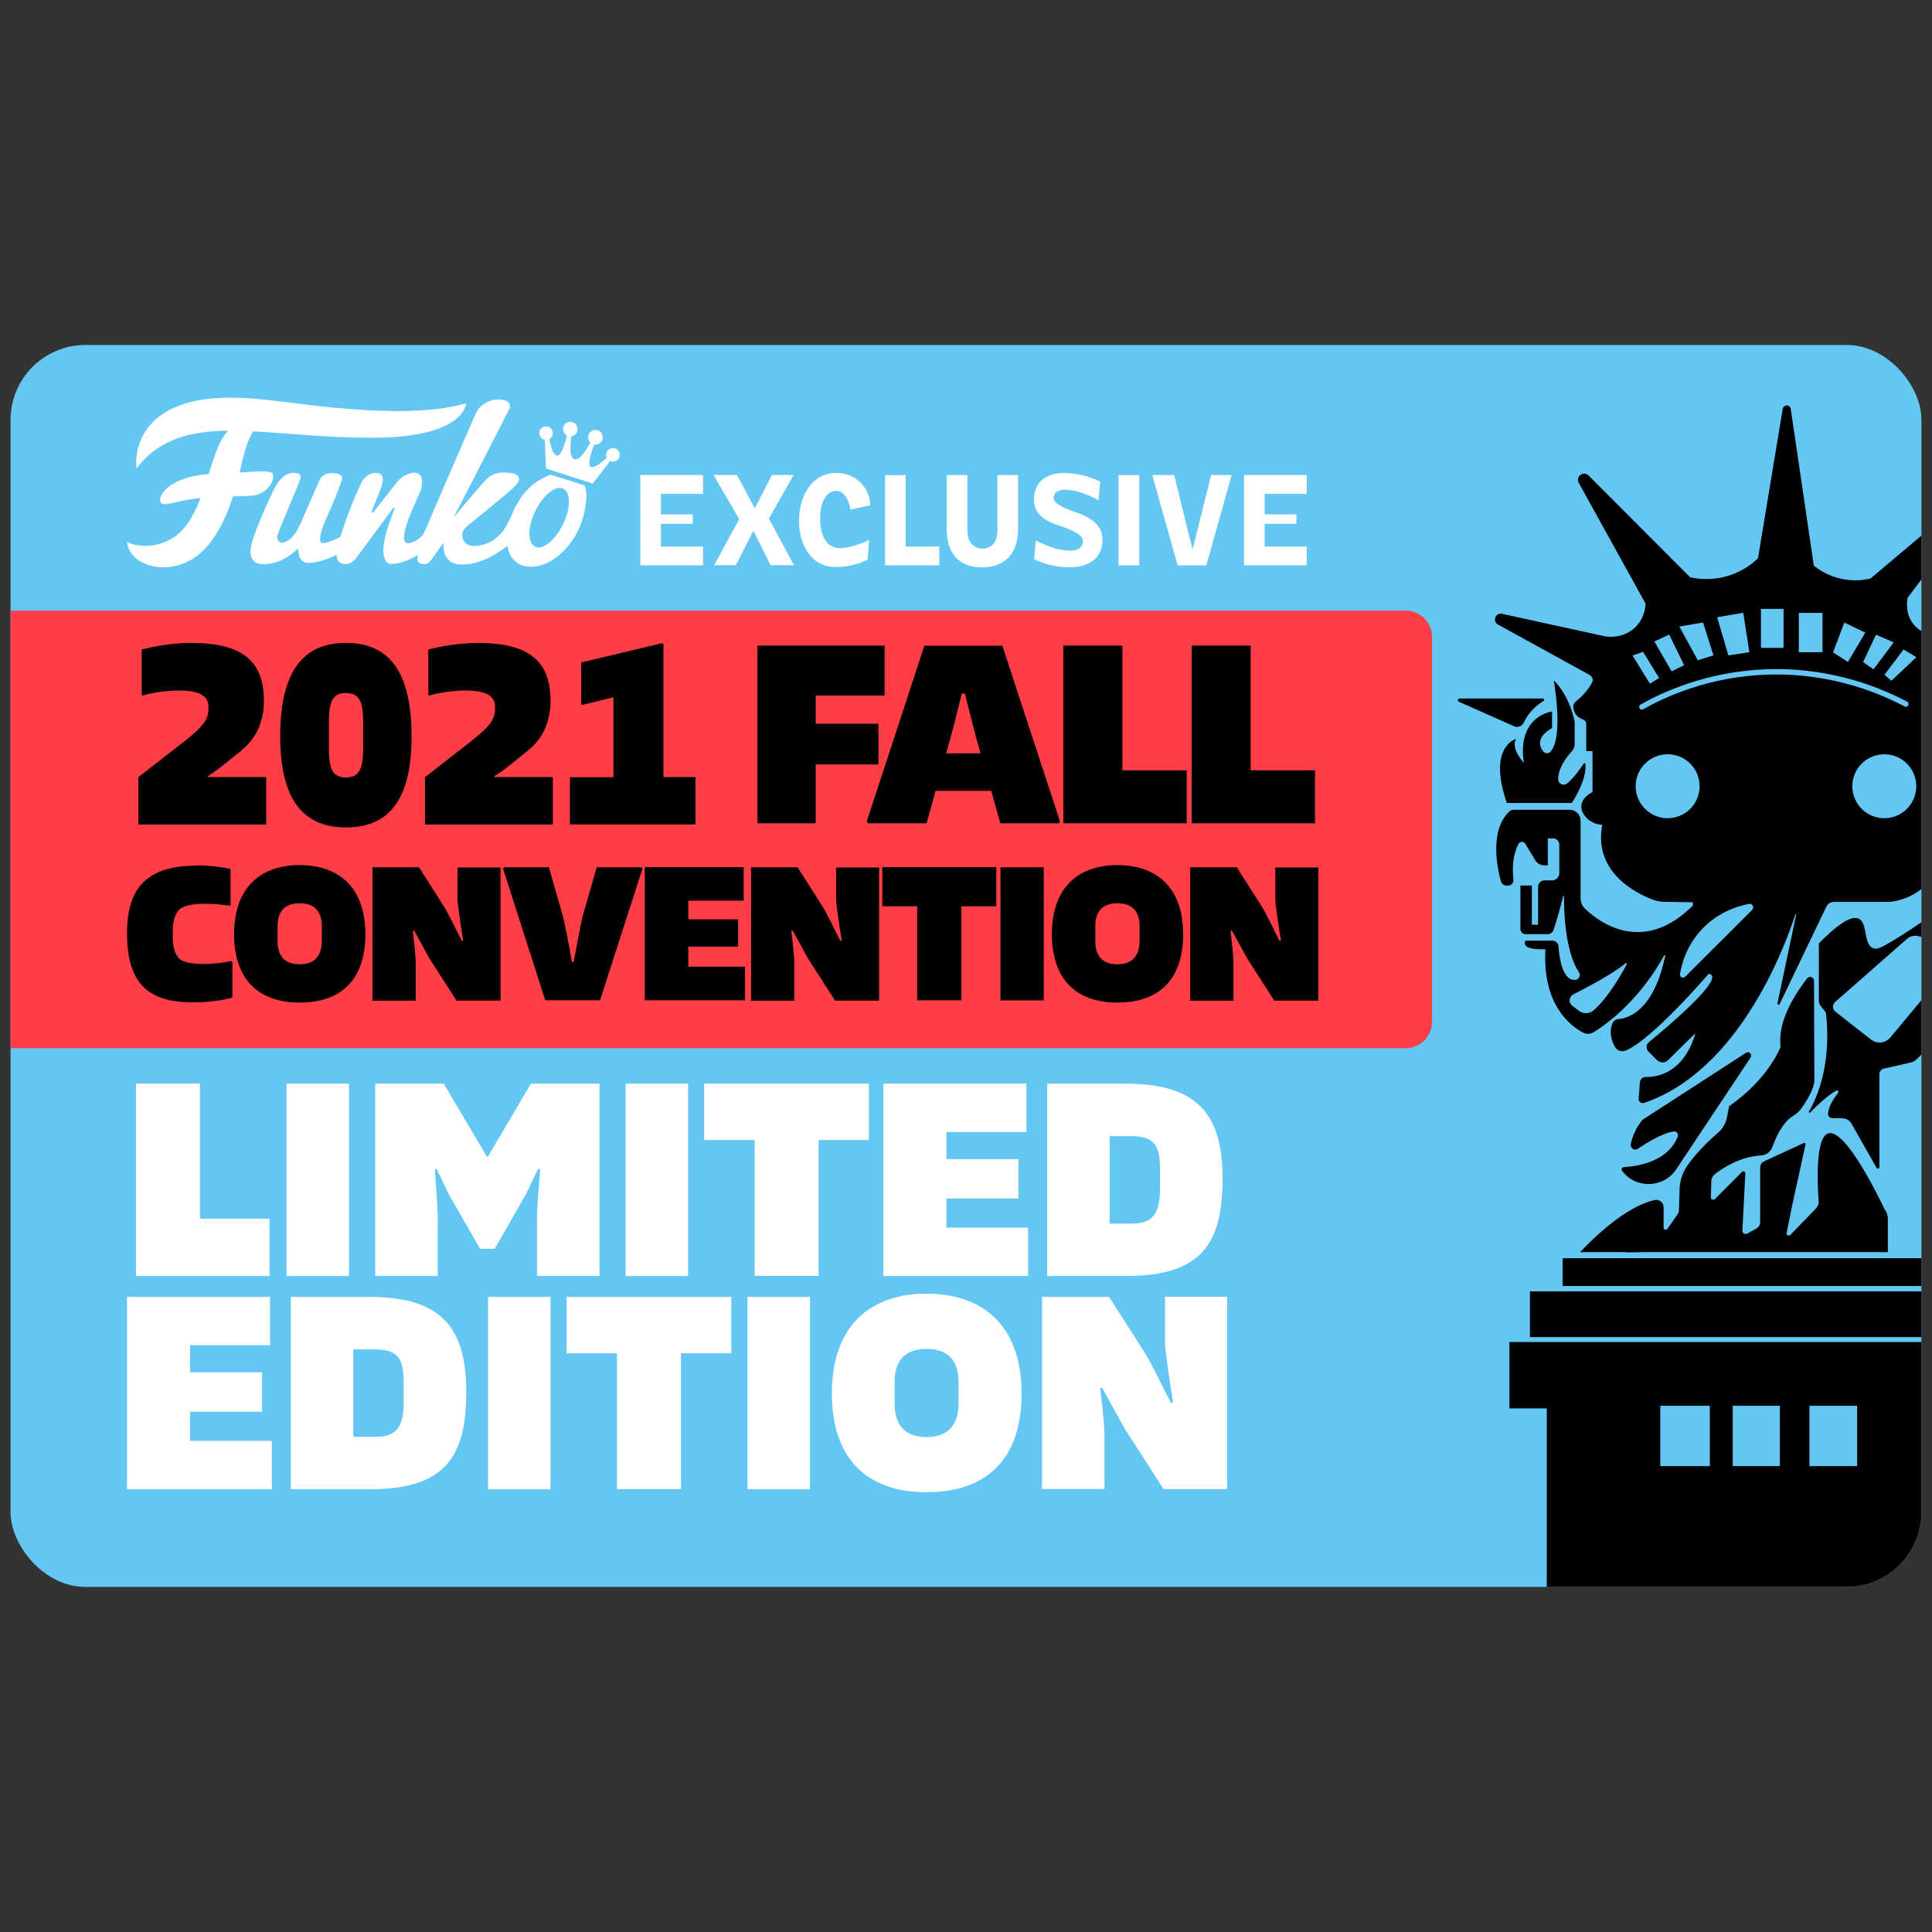 <svg xmlns="http://www.w3.org/2000/svg" xmlns:xlink="http://www.w3.org/1999/xlink" id="Camada_2" data-name="Camada 2" viewBox="0 0 168.52 168.52"><rect x="0" y="0" width="168.52" height="168.52" fill="#333333" stroke="none"/><defs><style> .cls-1 { clip-path: url(#clippath); } .cls-2 { fill: none; } .cls-2, .cls-3, .cls-4, .cls-5, .cls-6, .cls-7 { stroke-width: 0px; } .cls-3 { fill: #ff3d47; } .cls-4, .cls-8 { fill: #000; } .cls-8 { stroke: #64c7f3; stroke-linecap: round; stroke-miterlimit: 10; stroke-width: .47px; } .cls-5 { fill-rule: evenodd; } .cls-5, .cls-7 { fill: #fff; } .cls-6 { fill: #64c7f3; } </style><clipPath id="clippath"><rect class="cls-2" x=".92" y="30.09" width="166.68" height="108.33" rx="6.53" ry="6.53"></rect></clipPath></defs><g><rect class="cls-6" x=".92" y="30.09" width="166.68" height="108.33" rx="6.53" ry="6.53"></rect><path class="cls-3" d="M.92,53.26h121.68c1.27,0,2.31,1.03,2.31,2.31v33.55c0,1.27-1.03,2.31-2.31,2.31H.92v-38.16h0Z"></path><g><g><path class="cls-4" d="M71.15,60.67v2.46h5.47v3.55h-5.47v5.13h-5.08v-15.5h11.09v4.36h-6.01Z"></path><path class="cls-4" d="M92.47,71.65l-.12.16h-5.1l-.79-2.83h-4.85l-.79,2.83h-5.1l-.12-.16,5.03-15.33h6.8l5.03,15.33ZM82.54,65.71h2.99c-.49-1.65-.93-3.53-1.37-5.22h-.26c-.44,1.69-.88,3.57-1.37,5.22Z"></path><path class="cls-4" d="M103.51,67.19v4.62h-10.76v-15.5h5.15v10.88h5.61Z"></path><path class="cls-4" d="M114.7,67.19v4.62h-10.76v-15.5h5.15v10.88h5.61Z"></path><path class="cls-4" d="M17.14,75.49c1.29,0,2.38.17,2.97.31v3.13l-.07.07c-.64-.09-1.39-.17-2.17-.17-.89,0-1.69.12-2.12.42-.47.33-.68,1.11-.68,1.95v.56c0,.9.23,1.67.73,1.98.43.26,1.29.35,2,.35s1.81-.14,2.38-.26l.09.07v3.11c-.66.19-1.79.42-3.49.42-4.12,0-5.7-1.93-5.7-6.06s1.96-5.86,6.06-5.86Z"></path><path class="cls-4" d="M26.14,75.46c3.27,0,5.73,1.81,5.73,6.03,0,3.87-2.03,5.96-5.73,5.96s-5.72-2.14-5.72-5.96c0-4.22,2.45-6.03,5.72-6.03ZM26.14,84.11c1.34,0,1.93-.78,1.93-2.03v-1.29c0-1.23-.57-2-1.93-2s-1.93.76-1.93,2v1.29c0,1.27.59,2.03,1.93,2.03Z"></path><path class="cls-4" d="M32.5,75.65h4.05l2.17,3.41c.24.36.99,1.86,1.56,3.01l.12-.03c-.21-1.29-.49-3.2-.49-3.56v-2.81h3.75v11.61h-3.84l-2.33-3.63c-.21-.35-.83-1.53-1.37-2.48l-.12.02c.09.68.26,2.24.26,2.8v3.3h-3.77v-11.61Z"></path><path class="cls-4" d="M43.97,75.65h3.91l1.22,4.27c.09.26.59,2.81.78,3.98h.16c.21-1.16.71-3.72.78-3.98l1.23-4.27h3.89l.1.12-3.7,11.48h-4.78l-3.68-11.48.09-.12Z"></path><path class="cls-4" d="M64.98,84.33v2.92h-8.74v-11.61h8.63v2.92h-4.83v1.63h4.34v2.38h-4.34v1.75h4.93Z"></path><path class="cls-4" d="M65.52,75.65h4.05l2.17,3.41c.24.36.99,1.86,1.56,3.01l.12-.03c-.21-1.29-.49-3.2-.49-3.56v-2.81h3.75v11.61h-3.84l-2.33-3.63c-.21-.35-.83-1.53-1.37-2.48l-.12.02c.09.68.26,2.24.26,2.8v3.3h-3.77v-11.61Z"></path><path class="cls-4" d="M86.9,79.05h-3.04v8.2h-3.86v-8.2h-3.04v-3.41h9.94v3.41Z"></path><path class="cls-4" d="M91.04,75.65v11.61h-3.77v-11.61h3.77Z"></path><path class="cls-4" d="M97.47,75.46c3.27,0,5.73,1.81,5.73,6.03,0,3.87-2.03,5.96-5.73,5.96s-5.72-2.14-5.72-5.96c0-4.22,2.45-6.03,5.72-6.03ZM97.47,84.11c1.34,0,1.93-.78,1.93-2.03v-1.29c0-1.23-.57-2-1.93-2s-1.93.76-1.93,2v1.29c0,1.27.59,2.03,1.93,2.03Z"></path><path class="cls-4" d="M103.83,75.65h4.05l2.17,3.41c.24.36.99,1.86,1.56,3.01l.12-.03c-.21-1.29-.49-3.2-.49-3.56v-2.81h3.75v11.61h-3.84l-2.33-3.63c-.21-.35-.83-1.53-1.37-2.48l-.12.02c.09.68.26,2.24.26,2.8v3.3h-3.77v-11.61Z"></path><g><path class="cls-4" d="M23.22,67.79v4.13h-11.15v-4.13l4.07-3.17c1.44-1.14,2.04-1.82,2.04-2.73v-.28c0-.79-.62-1.38-2.54-1.38-1.22,0-2.54.23-3.19.44l-.09-.07v-3.94c1-.28,2.79-.58,4.31-.58,4.47,0,6.35,1.59,6.35,5.04,0,2.45-1.19,3.71-2.01,4.38l-1.68,1.35c-.29.23-.93.7-1.19.84v.09h5.09Z"></path><path class="cls-4" d="M30.17,56.08c3.16,0,5.73,1.73,5.73,8.14,0,5.97-2.3,7.95-5.73,7.95s-5.73-2.05-5.73-7.95c0-6.41,2.59-8.14,5.73-8.14ZM30.17,67.81c1.08,0,1.5-.61,1.5-2.42v-2.52c0-1.84-.44-2.42-1.5-2.42s-1.48.61-1.48,2.42v2.52c0,1.84.42,2.42,1.48,2.42Z"></path><path class="cls-4" d="M48.22,67.79v4.13h-11.15v-4.13l4.07-3.17c1.44-1.14,2.04-1.82,2.04-2.73v-.28c0-.79-.62-1.38-2.54-1.38-1.22,0-2.54.23-3.19.44l-.09-.07v-3.94c1-.28,2.79-.58,4.31-.58,4.47,0,6.35,1.59,6.35,5.04,0,2.45-1.19,3.71-2.01,4.38l-1.68,1.35c-.29.23-.93.7-1.19.84v.09h5.09Z"></path><path class="cls-4" d="M49.7,67.79h3.81v-6.95h-.09l-2.65.65-.07-.05v-3.66l7.06-1.68.11.09v11.59h2.79v4.13h-10.95v-4.13Z"></path></g></g><g><path class="cls-7" d="M23.51,106.3v5h-11.65v-16.78h5.58v11.78h6.08Z"></path><path class="cls-7" d="M30.44,94.52v16.78h-5.45v-16.78h5.45Z"></path><path class="cls-7" d="M32.72,94.52h5.98l3.79,6.4h.05l3.77-6.4h5.98v16.78h-5.45v-5.17c0-.73.18-2.91.28-4.14l-.18-.03c-.38.73-.88,1.88-1.18,2.41l-2.61,4.55h-1.28l-2.61-4.55c-.3-.53-.8-1.66-1.18-2.41l-.15.03c.08,1.23.25,3.42.25,4.14v5.17h-5.45v-16.78Z"></path><path class="cls-7" d="M60.02,94.52v16.78h-5.45v-16.78h5.45Z"></path><path class="cls-7" d="M75.79,99.44h-4.39v11.85h-5.58v-11.85h-4.4v-4.92h14.37v4.92Z"></path><path class="cls-7" d="M89.68,107.08v4.22h-12.63v-16.78h12.48v4.22h-6.98v2.36h6.28v3.44h-6.28v2.54h7.13Z"></path><path class="cls-7" d="M91.34,94.52h6.81c6.4,0,8.49,2.76,8.49,8.29s-1.73,8.49-8.39,8.49h-6.91v-16.78ZM98.42,106.73c.7,0,1.51,0,2.08-.55.45-.43.68-1.23.68-2.36v-1.88c0-1.03-.13-1.81-.58-2.26-.43-.45-1.08-.58-2.08-.58h-1.73v7.63h1.63Z"></path><path class="cls-7" d="M23.71,125.68v4.22h-12.63v-16.78h12.48v4.22h-6.98v2.36h6.28v3.44h-6.28v2.54h7.13Z"></path><path class="cls-7" d="M25.37,113.12h6.81c6.4,0,8.49,2.76,8.49,8.29s-1.73,8.49-8.39,8.49h-6.91v-16.78ZM32.45,125.33c.7,0,1.51,0,2.08-.55.45-.43.68-1.23.68-2.36v-1.88c0-1.03-.13-1.81-.58-2.26-.43-.45-1.08-.58-2.08-.58h-1.73v7.63h1.63Z"></path><path class="cls-7" d="M48.02,113.12v16.78h-5.45v-16.78h5.45Z"></path><path class="cls-7" d="M63.79,118.04h-4.39v11.85h-5.58v-11.85h-4.4v-4.92h14.37v4.92Z"></path><path class="cls-7" d="M70.65,113.12v16.78h-5.45v-16.78h5.45Z"></path><path class="cls-7" d="M80.82,112.84c4.72,0,8.29,2.61,8.29,8.71,0,5.6-2.94,8.61-8.29,8.61s-8.26-3.09-8.26-8.61c0-6.1,3.54-8.71,8.26-8.71ZM80.82,125.35c1.93,0,2.79-1.13,2.79-2.94v-1.86c0-1.78-.83-2.89-2.79-2.89s-2.79,1.1-2.79,2.89v1.86c0,1.83.85,2.94,2.79,2.94Z"></path><path class="cls-7" d="M90.89,113.12h5.85l3.14,4.92c.35.53,1.43,2.69,2.26,4.34l.18-.05c-.3-1.86-.7-4.62-.7-5.15v-4.07h5.42v16.78h-5.55l-3.37-5.25c-.3-.5-1.21-2.21-1.98-3.59l-.18.02c.13.98.38,3.24.38,4.04v4.77h-5.45v-16.78Z"></path></g><g><g><path class="cls-7" d="M61.32,41.44v1.64h-3.67v1.79h2.77v.82h-2.77v1.98h3.67v1.64h-5.47v-7.88h5.47Z"></path><path class="cls-7" d="M67.22,49.3l-1.5-3-1.54,3h-1.89s2.19-4.02,2.19-4.02l-2.24-3.85h2.04l1.56,2.91,1.49-2.91h1.89l-2.15,3.81,2.18,4.06h-2.04Z"></path><path class="cls-7" d="M69.7,45.44c0-2.46,1.33-4.19,3.22-4.19s2.96,1.44,2.99,2.82l-1.72.38c-.15-.86-.57-1.63-1.24-1.63-.83,0-1.41.89-1.41,2.37,0,1.68.6,2.53,1.62,2.62.86.06,2.14-.47,2.66-.7l-.15,1.72c-.89.38-1.59.63-2.84.63-1.85,0-3.14-1.69-3.14-4.04Z"></path><path class="cls-7" d="M77.2,41.44h1.8v6.23h2.93v1.64h-4.73v-7.88Z"></path><path class="cls-7" d="M84.38,41.44v4.83c0,.91.47,1.58,1.33,1.58s1.29-.66,1.29-1.58v-4.83h1.8v4.71c0,2.14-1.17,3.34-3.15,3.34s-3.07-1.2-3.07-3.34v-4.71h1.8Z"></path><path class="cls-7" d="M92.88,42.71c-.59,0-.97.27-.97.72,0,.59,1.16.97,2.16,1.34,1.4.51,2.1,1.24,2.1,2.34,0,1.51-1.13,2.37-2.86,2.37-1.09,0-2.19-.25-3.11-.71l.15-1.62c1.13.55,2.05.88,3.04.88.71,0,1.07-.34,1.07-.82,0-.57-.92-.99-2.31-1.45-1.29-.45-1.96-1.1-1.96-2.17,0-1.47.96-2.33,2.61-2.33,1.02,0,2.07.22,3.17.75l-.15,1.63c-1.04-.6-2.14-.93-2.96-.93Z"></path><path class="cls-7" d="M99.37,41.44v7.88h-1.8v-7.88h1.8Z"></path><path class="cls-7" d="M100.52,41.44h1.9l1.6,6.49,1.62-6.49h1.79l-2.21,7.88h-2.5l-2.21-7.88Z"></path><path class="cls-7" d="M113.98,41.44v1.64h-3.67v1.79h2.77v.82h-2.77v1.98h3.67v1.64h-5.47v-7.88h5.47Z"></path></g><g><path class="cls-5" d="M23.74,41.28c-.28-.26-1.15-.16-2.84-.07.33-1.41.57-2.63,1.19-3.59,2.89.16,6.43.57,10.5.56,8-.02,8.07-3,8.07-3-3.4.98-8.08.69-11.61.37-4.44-.41-8.88-1.43-12.55-.45-4.33,1.16-4.75,4.37-4.59,5.75,1.74-2.28,4.09-3.09,7.1-3.26.29-.02.59-.02.89-.02-.55.57-.97,1.48-1.41,2.88-.1.31-.19.6-.28.89-3.7.32-4.42,2.01-4.21,2.46.23.47,1.54-.15,3.18-.33.1-.01.21-.02.31-.03-.64,1.66-1.35,2.84-2.49,3.53-1.74,1.05-3.56.57-3.92.27.14,1.93,3.05,2.99,5.52,1.63,1.97-1.08,3.11-3.65,3.73-5.58.54,0,1.09-.02,1.63-.05,1.49-.1,2.14-1.62,1.78-1.96M53.63,39.12c-.31-.1-.64.07-.74.38,0,0,0,0,0,0-.05.15-.03.3.03.43-.56.51-1.08.89-1.35.8-.35-.11-.09-1.07.26-1.95.31.05.61-.14.71-.44.11-.34-.08-.7-.41-.81-.34-.11-.69.08-.8.41,0,0,0,0,0,0-.08.24,0,.49.16.66-.46.84-.94,1.57-1.36,1.45h-.02c-.42-.14-.39-1.02-.28-1.98.24-.03.44-.2.52-.44.11-.34-.08-.7-.41-.81-.34-.11-.69.08-.8.41,0,0,0,0,0,0-.1.3.04.63.31.77-.22.91-.56,1.85-.91,1.74-.27-.09-.47-.7-.63-1.44.29-.16.39-.52.23-.81-.07-.13-.19-.23-.33-.27-.31-.1-.64.07-.74.38,0,0,0,0,0,0-.1.31.07.65.39.75.02,0,.04.01.06.02l.1,2.49,4.08,1.32,1.52-1.97c.29.14.64.02.78-.27.01-.03.02-.05.03-.08.1-.31-.07-.65-.38-.75"></path><path class="cls-5" d="M48.94,46.06c-.76,1.34-1.84,2.03-2.41,1.53-.58-.5-.43-1.99.33-3.34.76-1.34,1.84-2.03,2.41-1.53.58.5.43,1.99-.33,3.34M47.92,41.45s-.97.36-1.64,1c-.23.22-.45.44-.65.69h0c-.19.24-.33.49-.49.75-.22.37-.41.76-.56,1.17h0s-.39.82-.68,1.23c-.28.4-.8.78-1.01.93-.25.11-.5.21-.76.29-1.73.51-2.05-.74-1.66-1.33.14-.21,1.1-.95,1.75-1.49,1.27-1.05,2.14-1.72,2.73-2.33.63-.64.22-.99-.27-1.08-1.22-.21-1.78.12-2.14.42-.43.37-2.99,3.46-2.99,3.46,0,0,4.17-8.06,4.85-9.45.56-1.14-2.14-1.3-2.89.34-.44.96-3.42,7.88-3.79,8.73-.67,1.57-.71,1.81-1.04,2.08,0,0,0,0,0,.01l-.03.02s0,0,0,0c-.32.27-.77.5-1.07.5-.18,0-.29-.11-.32-.33-.03-.22,0-.5.08-.85.05-.2.12-.43.2-.67.08-.24.18-.49.28-.74.1-.25.2-.49.31-.73l.29-.66c.09-.2.16-.37.22-.51.06-.14.1-.25.11-.31.1-.41.08-.78-.02-1.01-.11-.23-.29-.35-.57-.35s-.53.08-.77.21c-.26.15-.5.32-.75.61-.21.26-.42.52-.62.78-.14.18-.28.37-.44.56-.15.2-.3.38-.44.56-.2.25-.39.51-.59.76h-.16s.04-.11.08-.23c.04-.11.1-.25.16-.4.14-.34.27-.68.41-1.02.07-.17.12-.32.18-.47.05-.14.09-.25.11-.34.07-.3.08-.55,0-.73-.07-.18-.25-.27-.55-.27s-.55.09-.77.26c-.21.17-.39.39-.51.64-.18.39-.36.78-.53,1.18-.4.95-.76,1.92-1.09,2.89-.07.21-.14.41-.2.62-.39.2-.79.37-1.21.49-.16.05-.36.08-.48-.04-.08-.09-.09-.23-.07-.35.06-.65.34-1.27.61-1.87.45-1.01.87-2.03,1.25-3.07.05-.13.1-.27.05-.4-.07-.21-.31-.28-.52-.31-.46-.06-.99-.01-1.28.34-.1.12-.16.26-.22.4l-1.52,3.47c-.32.73-.72,1.53-1.46,1.79-.13.05-.27.07-.4.01-.16-.07-.24-.26-.24-.44,0-.18.07-.35.13-.51.63-1.54,1.09-2.62,1.72-4.16.03-.07.18-.43.19-.6,0-.11-.07-.21-.16-.26-.4-.19-.89-.07-1.25.18-.57.4-.88,1.05-1.16,1.66-.31.68-.63,1.36-.91,2.06-.32.8-.67,1.57-.85,2.41-.09.43-.07.99.24,1.3.2.2.5.26.79.27,1.15.04,2.23-.57,3.07-1.37.03.42.09.9.44,1.13.22.15.51.15.77.12.53-.06,1.05-.22,1.54-.42.21-.08.41-.17.61-.27,0,.09.01.18.03.25.04.16.11.29.22.39.11.1.28.15.51.15.18,0,.35-.04.51-.12.16-.08.32-.24.48-.46l3.21-4.32h.13c-.16.41-.32.82-.47,1.24-.13.35-.24.71-.33,1.07-.21.85-.26,1.49-.16,1.93s.3.66.6.66.6-.04.9-.13c.3-.09.59-.2.87-.33.2-.09.39-.2.58-.31,0,.07-.02.21-.02.28,0,.24.03.29.14.39.11.1.22.11.46.11.18,0,.24-.02.39-.13.15-.11.67-.9,1.08-1.46.07-.09.14-.19.22-.29-.15.7.17,1.72,1.13,1.88.93.15,2.46-.06,4.42-1.59.03.21.09.42.16.6.14.36.37.65.67.88.31.22.71.34,1.22.34.35,0,.7-.06,1.04-.18.35-.12.68-.29.98-.5.32-.21.61-.46.88-.74.53-.55.96-1.18,1.28-1.87.28-.64.42-1.12.56-1.86.06-.39.1-.74.1-1.06,0,0-.04-.79-.14-.86-.11-.07-3.08-.98-3.08-.98"></path></g></g></g></g><g class="cls-1"><g><path class="cls-4" d="M131.66,117.06v5.79h3.26v15.8h36.23v-15.33h2.84v-6.26h-42.33ZM149.14,127.88h-4.32v-5.26h4.32v5.26ZM155.25,127.88h-4.11v-5.26h4.11v5.26ZM161.99,127.88h-4.16v-5.26h4.16v5.26Z"></path><rect class="cls-4" x="133.45" y="112.64" width="36.59" height="3.99"></rect><rect class="cls-4" x="136.3" y="109.75" width="31.96" height="2.42"></rect><path class="cls-4" d="M137.82,109.22h26.85v-2.91c0-.3-.1-.59-.28-.82-.54-1.12-3.42-7.06-4.91-6.63-1.1.32-.98,4.02-.85,5.94.02.22-.07.44-.22.6-.75.77-1.5,1.55-2.25,2.32-.13.13-.36.02-.32-.17.16-.8.32-1.6.48-2.39.39-1.78.78-3.56,1.17-5.34.02-.08-.07-.15-.15-.12-1.15.53-2.3,1.06-3.45,1.59-.22.1-.36.32-.36.57v4.75c0,.23-.13.44-.33.55l-.8.44c-.2.11-.44-.04-.42-.27l.26-4.98c0-.16-.18-.24-.29-.13-.79.79-1.58,1.58-2.37,2.37-.13.13-.36.03-.35-.15l.04-1.39c0-.25.12-.48.32-.64.63-.49,2.15-1.52,4.04-1.63.44-.03.82-.32.97-.74.3-.83.88-2.13,1.77-2.68.29-.18.55-.39.75-.67.45-.64,1.17-1.76,1.14-2.53l-.03-8.61c0-.32-.4-.46-.6-.21-.9,1.15-2.5,3.52-2.34,5.7,0,.08.01.17.03.25,0,0-1.02,2.8-4.49,5.19l-.2,1.01c-.1.49-.35.93-.72,1.26-.77.67-2.12,1.93-2.87,3.15-.34.55-.52,1.19-.54,1.85l-.05,1.79c0,.15-.05.29-.14.41l-.87,1.24c-.1.14-.33.07-.33-.1v-1.79c0-.4-.37-.71-.76-.63-1.07.23-3.27,1.13-6.52,4.54Z"></path><path class="cls-4" d="M143,109.22v-1.66c-.27.16-.87.57-1.09,1.3-.04.13-.06.25-.07.37"></path><path class="cls-4" d="M152.7,92.24l-6.49,9.75c-1.1,1.66-3.52,1.73-4.72.14h0c-.1-.13-.01-.32.15-.33,1.03-.05,3.81-.4,4.7-2.65.09-.24-.09-.49-.34-.46-.5.06-1.45.38-3.13,1.51-.3.21-.7-.06-.62-.42.1-.48.29-1.01.62-1.55.12-.19.24-.37.37-.52.01-.02.03-.03.05-.05,3-1.94,6.01-3.89,9.01-5.83.26-.17.57.14.4.4Z"></path><path class="cls-4" d="M173.98,84.08c.61-.32,1.21-.64,1.82-.96-.07-.51-.07-.52-.13-1.03-2.5-.58-5-1.16-7.51-1.74-.21-.05-.43,0-.61.12-.91.64-1.72,1.15-2.37,1.54-1.16.7-1.48.82-1.79.7-.87-.33-.46-2.15-1.23-2.56-.49-.26-1.46.05-3.51,2.14v5.04c0,.14.05.28.14.39l.46.57s.79,4.75-1.46,8.66c-.04.07.05.14.11.08.57-.58,1.53-1.5,2.26-1.9.13-.07.26.09.17.2-.35.43-.84,1.16-.88,1.8-.01.22.16.41.38.41h.84c.34,0,.66.18.83.48.73,1.28,1.46,2.57,2.19,3.85.06.11.24.07.24-.06v-8.11c0-.24.16-.44.39-.49l2.41-.55c.16-.04.31-.12.43-.24l2.41-2.43c.12-.12.28-.19.46-.19h2.54c.27,0,.53-.12.72-.32.42-.45,1.07-1.33,1.14-2.59.06-1.05-.31-1.87-.57-2.32-.1-.17-.04-.39.14-.48ZM173.53,83.53l-2.71.22c-.21.02-.41.12-.55.28l-5.38,6.46c-.42.51-1.18.59-1.7.18l-3.09-2.42c-.28-.22-.29-.63-.02-.86l6.26-5.5c.28-.24.66-.33,1.02-.23l6.19,1.71c.09.02.08.16-.02.16Z"></path><path class="cls-4" d="M131.45,70.04h5.65s1.34-1.98,1.19-3.41c0-.07-.1-.09-.14-.03-.26.38-.92,1.33-1.48,1.75-.32.24-.75.01-.76-.38,0-.49.19-1.33,1.23-2.49.13-.15.21-.34.21-.54v-2s-.37-2.1-1.75-3.53c-.02-.02-.06,0-.06.02.12.7.79,4.99-.31,6.15-.17.18-.46.16-.62-.03-.32-.41-.66-1.23.77-2.05v-1.44s-2.98.35-2.49,4.27c0,.07.02.14.03.22,0,0-1.19-1.3-.67-2.1,0,0-2.53.63-.81,5.61Z"></path><path class="cls-4" d="M134.59,60.93h-7.28c-.16,0-.21.22-.06.28,1.61.71,3.22,1.43,4.82,2.14.32.14.69,0,.83-.31.14-.29.34-.63.62-.96.38-.44.78-.74,1.12-.94.1-.06.06-.22-.06-.22Z"></path><path class="cls-4" d="M182.39,64.06c-3.84-.7-7.69-1.41-11.53-2.11-.2-.12-.79-.52-1.08-1.29-.42-1.13.16-2.12.24-2.26,3.62-1.61,7.24-3.21,10.87-4.82.2-.09.1-.39-.11-.35-4.01.72-8.01,1.45-12.02,2.17-.23-.02-1.06-.11-1.71-.79-.96-.99-.68-2.35-.66-2.47l7-9.27c.29-.38-.22-.86-.58-.55l-9.65,8.14c-.49.12-1.42.27-2.55.03-1.19-.26-2-.83-2.4-1.16l-2.01-13.66c-.06-.4-.63-.4-.7,0l-2.16,13.03c-.42.41-1.28,1.12-2.58,1.52-1.49.46-2.76.26-3.34.13l-8.85-8.87c-.44-.45-1.17.09-.86.64l5.82,10.52c0,.22-.05,1.28-.92,2.1-1.08,1.02-2.48.79-2.63.76l-8.96-1.96c-.58-.13-.87.66-.35.94l8,4.4c.23.13.32.41.2.65-.42.8-1.06,1.38-1.41,1.65-.17.13-.26.34-.23.55.08.64.51.9.82,1.01.19.06.31.24.31.44v2.34h.55v3.57c-.06.03-.89.41-.97,1.13-.09.75.65,1.64,1.82,1.73-.8,4.15,3.01,6,4.42,6.53.3.11.62.17.95.18l2.53.04v.29c-4.38,4.37-8.22,1.41-9.41.27-.24-.23-.38-.55-.38-.89v-6.78c0-.53-.43-.96-.96-.96h-4.86c-.15,0-.3.05-.41.16-1.73,1.66-1.04,4.92-.73,6.06.06.24.28.4.53.4h.09c.29,0,.52-.25.48-.54-.18-1.57.16-2.58.45-3.11.12-.23.46-.23.59,0l.86,1.43c.17.28.47.45.8.45h.3v-2.35h.46c.3,0,.54.24.54.54v2.5c0,.34-.28.62-.62.62h-.67c-.31,0-.56.25-.56.56v3.31h-.54v-3.42h-1v3.79c0,.25.2.45.45.45h1.93c.22,0,.41-.13.49-.33.3-.79.7-2.34.86-3,.01-.04.07-.03.07.01,0,4.13.83,5.95,1.31,6.65.17.25.02.6-.28.65-1.16.18-1.44-1.94-1.51-2.92-.02-.27-.25-.49-.52-.49h-2.36c-.42.91,1.74.74,1.74.74-.27,4.85,2.17,6.69,3.27,7.27.3.16.65.15.93-.02,3.58-2.25,5.59-5.66,6.16-6.71.03-.05.11-.02.09.04-1,4.81-3.24,5.46-4.09,5.52-.23.02-.44.16-.52.38-.32.82-.04,1.58.22,2.04.18.32.57.47.92.33,2.32-.93,7.26-6.7,7.26-6.7,1.64.22-3.6,4.64-5.22,5.97-.25.2-.26.57-.04.8l.76.76c.27.27.72.26.98-.02l2.37-2.34c-1.02,3.48-3.32,3.85-4.34,3.83-.28,0-.51.22-.51.5l-.11,1.42c0,.24.24.42.47.34,8.25-2.79,12.25-13.51,13.2-16.43.01-.04.08-.02.07.02l-1.63,7.73c-.02.12.14.17.19.06l4.07-8.49c.12-.26.38-.42.67-.42h4.75s4.51-.07,5.18-5.82c.12-.06,2.36-1.25,2.56-3.82.14-1.87-.89-3.17-1.53-3.8-.16-.15-.05-.42.17-.42h11.28c.48,0,.54-.7.06-.77ZM141.89,84.11c-.49.93-1.65,2.96-2.9,4.03-.36.31-.9.31-1.28.02l-.57-.44c-.34-.26-.29-.79.09-.98,1.26-.64,3.6-1.88,4.55-2.72.06-.05.15.02.11.09ZM163.64,55.36l1.54.67-1.76,2.35-.91-.63,1.12-2.38ZM160.87,54.3l1.83.88-1.51,2.56-1.3-.84.98-2.59ZM156.9,53.46h2.07v3.43h-2.07v-3.43ZM153.6,53.11h1.97v3.4h-1.97v-3.4ZM152.06,53.46l.53,3.43-1.83.28-.98-3.33,2.28-.39ZM148.55,54.3l.91,2.87-1.37.42-1.61-2.94,2.07-.35ZM145.6,55.36l1.3,2.66-1.09.54-1.51-2.61,1.3-.6ZM143.32,56.86l1.4,2.28-.81.49-1.51-2.45.91-.32ZM145.46,71.37c-1.54,0-2.79-1.25-2.79-2.79s1.25-2.79,2.79-2.79,2.79,1.25,2.79,2.79-1.25,2.79-2.79,2.79ZM152.83,79.37l-5.84,5.83c-.18.18-.49.03-.45-.23.15-.95.59-2.49,1.87-3.87,1.41-1.52,3.11-2.06,4.16-2.26.29-.05.48.31.27.52ZM164.36,71.37c-1.54,0-2.79-1.25-2.79-2.79s1.25-2.79,2.79-2.79,2.79,1.25,2.79,2.79-1.25,2.79-2.79,2.79ZM164.98,59.38l-.61-.52,1.67-2.21,1.12.67-2.18,2.06Z"></path><path class="cls-8" d="M143.21,61.66c1.89-1.06,5.75-2.88,10.95-3.05,5.8-.19,10.14,1.78,12.08,2.8"></path></g></g></svg>